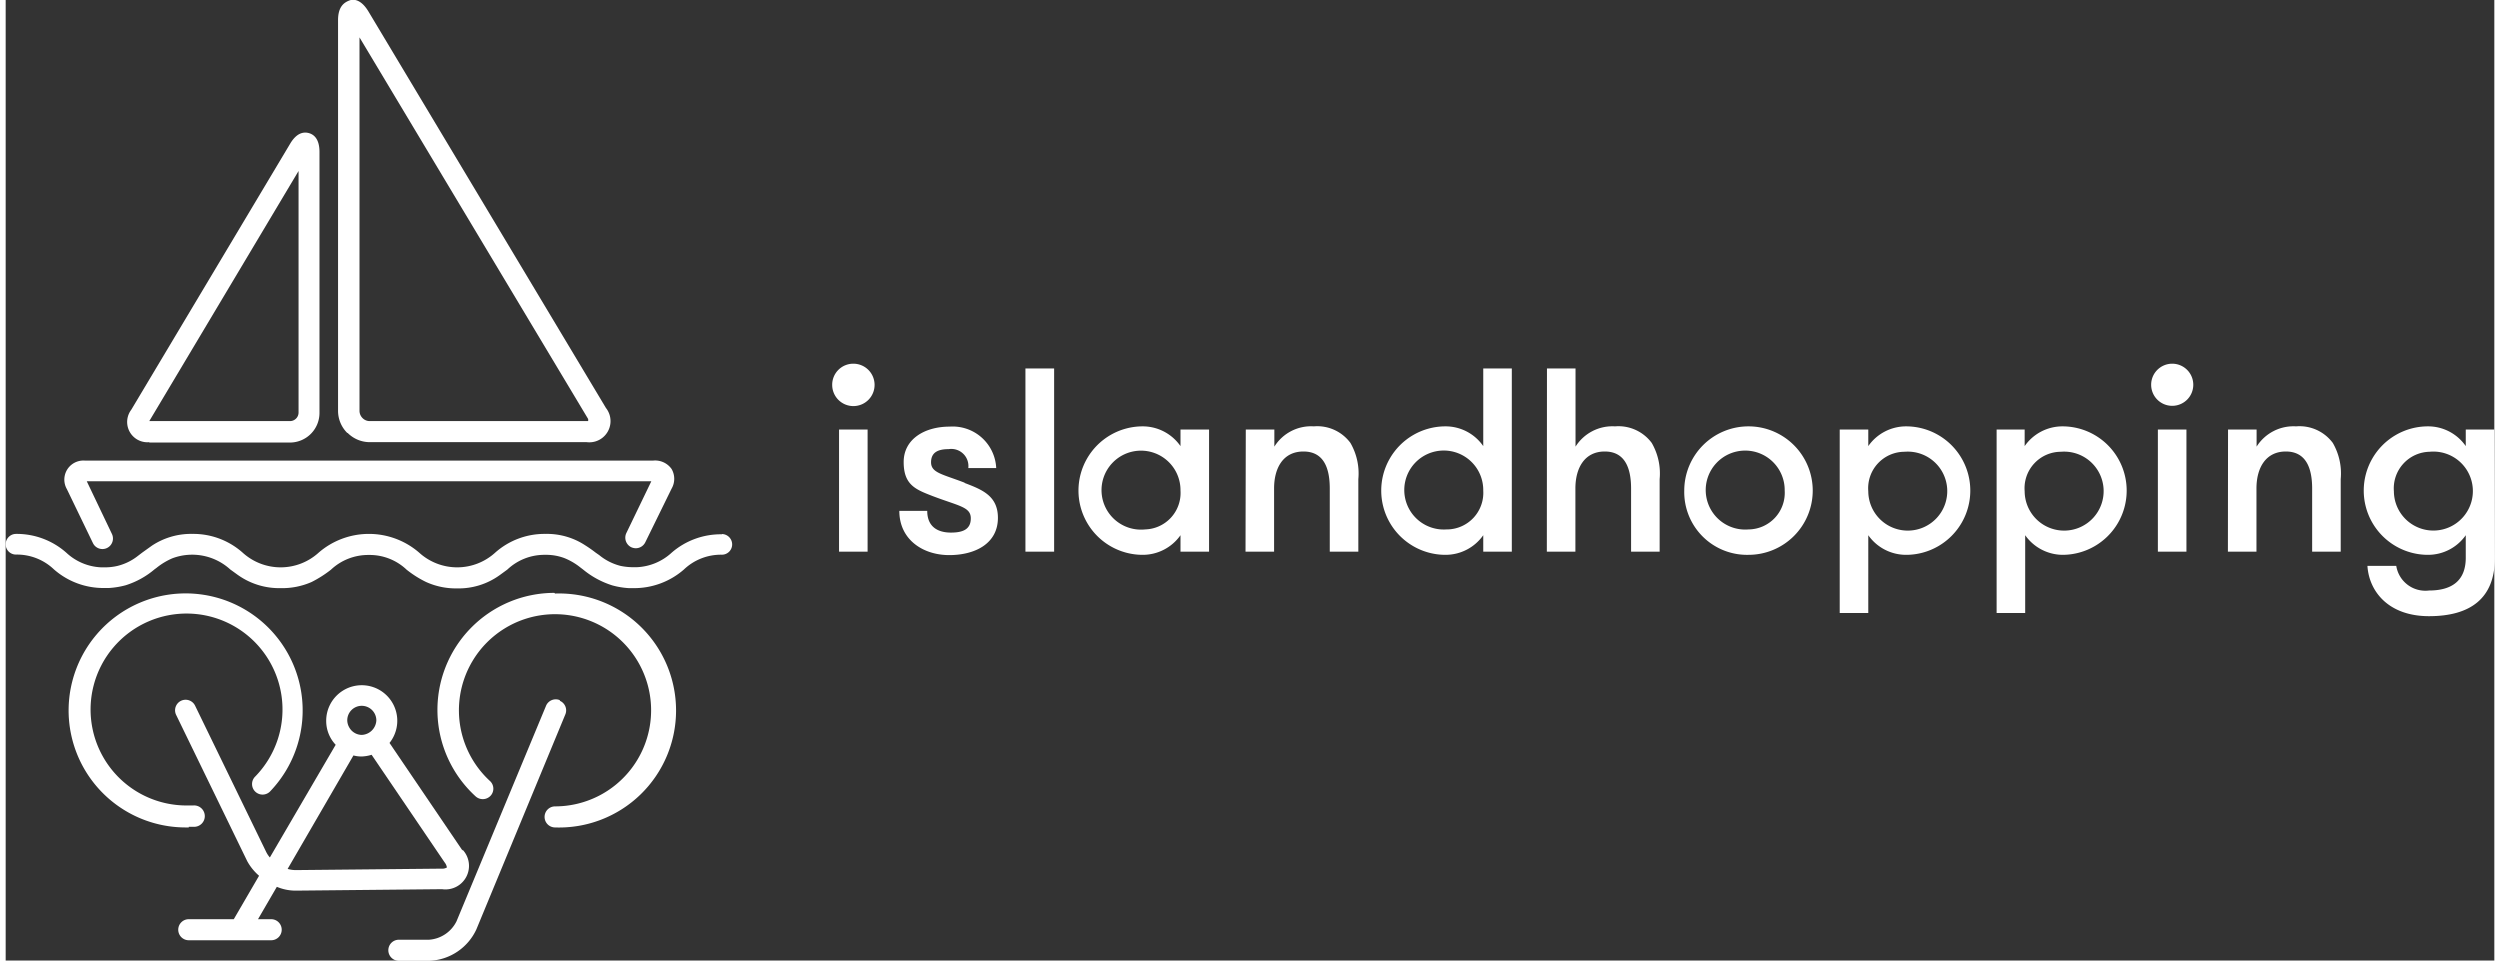 <svg id="Ebene_1" data-name="Ebene 1" xmlns="http://www.w3.org/2000/svg" width="190px" height="73" viewBox="0 0 189.06 72.97"><rect x="0" y="0" width="189.06" height="72.97" fill="#333333" stroke="none"/><defs><style>.cls-1{fill:#fff;}</style></defs><path class="cls-1" d="M25.66,68.82l.47,0A.8.8,0,1,0,26,67.2l-.39,0A7.29,7.29,0,1,1,30.71,65a.8.8,0,1,0,1.16,1.1,8.89,8.89,0,1,0-6.45,2.77h.24" transform="translate(-11.75 -6.01)"/><path class="cls-1" d="M66.17,46.6A5.69,5.69,0,0,0,62.34,48a4.17,4.17,0,0,1-2.65,1.1h-.23a4.68,4.68,0,0,1-1-.1,4.15,4.15,0,0,1-1.62-.82L56.58,48a9.94,9.94,0,0,0-.83-.58,5.28,5.28,0,0,0-3-.85A5.64,5.64,0,0,0,48.93,48a4.29,4.29,0,0,1-5.76,0,5.83,5.83,0,0,0-7.65,0,4.29,4.29,0,0,1-5.76,0,5.64,5.64,0,0,0-3.82-1.43,5.37,5.37,0,0,0-3.09.9l-.74.53-.34.26a4.07,4.07,0,0,1-1.52.74,4.12,4.12,0,0,1-1,.11H19A4.13,4.13,0,0,1,16.36,48a5.69,5.69,0,0,0-3.83-1.43.79.79,0,0,0-.78.79.78.78,0,0,0,.78.78,4.08,4.08,0,0,1,2.88,1.12,5.69,5.69,0,0,0,3.83,1.42h.35a6.22,6.22,0,0,0,1.28-.21,6.32,6.32,0,0,0,2.19-1.21l.15-.11a5.2,5.2,0,0,1,1.21-.73,4.29,4.29,0,0,1,4.39.85l.58.42a5.41,5.41,0,0,0,3.25,1A5.52,5.52,0,0,0,35,50.22a8.78,8.78,0,0,0,1.46-.93,4.13,4.13,0,0,1,2.87-1.12,4.08,4.08,0,0,1,2.88,1.12,7.94,7.94,0,0,0,1.47.93,5.48,5.48,0,0,0,2.36.49,5.33,5.33,0,0,0,3.23-1l.59-.43a4.1,4.1,0,0,1,2.88-1.12,3.92,3.92,0,0,1,1.46.25,4.85,4.85,0,0,1,1.21.71l.21.16a6.6,6.6,0,0,0,2.21,1.2,6,6,0,0,0,1.27.21h.35a5.74,5.74,0,0,0,3.83-1.42,4.08,4.08,0,0,1,2.88-1.12.78.78,0,0,0,.78-.78.79.79,0,0,0-.78-.79" transform="translate(-11.75 -6.01)"/><path class="cls-1" d="M53.85,59.2a.8.8,0,0,0-1.05.43L46,76a2.52,2.52,0,0,1-2.09,1.4H41.62a.8.8,0,0,0,0,1.6h2.32a4.11,4.11,0,0,0,3.57-2.39l6.77-16.36a.79.79,0,0,0-.43-1" transform="translate(-11.75 -6.01)"/><path class="cls-1" d="M53.43,51.05a8.89,8.89,0,0,0-6,15.44.81.81,0,0,0,1.13,0,.79.79,0,0,0,0-1.13,7.3,7.3,0,1,1,4.93,1.91.8.8,0,1,0,0,1.6,8.89,8.89,0,1,0,0-17.77" transform="translate(-11.75 -6.01)"/><path class="cls-1" d="M18.38,47.27a.8.8,0,0,0,1.44-.7l-1.91-4H60.8l-1.9,3.94a.81.81,0,0,0,.37,1.07.89.89,0,0,0,.35.08.81.81,0,0,0,.72-.45l2-4.08a1.49,1.49,0,0,0,0-1.49A1.53,1.53,0,0,0,60.94,41H17.76a1.45,1.45,0,0,0-1.36,2.17Z" transform="translate(-11.75 -6.01)"/><path class="cls-1" d="M56,37.84A.69.69,0,0,1,56,38l-.15,0H39.41a.76.76,0,0,1-.55-.23.78.78,0,0,1-.23-.55V8.85ZM37.73,38.9a2.37,2.37,0,0,0,1.68.7H55.89A1.61,1.61,0,0,0,57.35,37L39.32,6.9c-.53-.89-1.09-1-1.47-.85S37,6.5,37,7.54V37.22a2.37,2.37,0,0,0,.7,1.68" transform="translate(-11.75 -6.01)"/><path class="cls-1" d="M22.66,38,34,19V37.35a.65.65,0,0,1-.65.65H22.64l0,0m0,1.63h10.7a2.25,2.25,0,0,0,2.25-2.25V17.55c0-1-.44-1.33-.81-1.43s-.91-.05-1.42.81L21.29,37.14a1.54,1.54,0,0,0,1.39,2.46" transform="translate(-11.75 -6.01)"/><path class="cls-1" d="M44.88,72l-11.11.11a2.28,2.28,0,0,1-.6-.09l5-8.62a2.35,2.35,0,0,0,.6.08,2.83,2.83,0,0,0,.78-.13l5.55,8.18a.81.81,0,0,1,.17.38.69.69,0,0,1-.42.09M38.8,59.63a1.11,1.11,0,0,1,1.11,1.1,1.16,1.16,0,0,1-1.11,1.11,1.11,1.11,0,0,1-.95-.57,1.12,1.12,0,0,1-.15-.54,1.1,1.1,0,0,1,1.1-1.1m7.66,11-5.55-8.18a2.7,2.7,0,1,0-4.81-1.68,2.63,2.63,0,0,0,.72,1.82l-5,8.56a1.92,1.92,0,0,1-.28-.42l-5.4-11.11a.8.8,0,0,0-1.44.7l5.4,11.11A4,4,0,0,0,31,72.54l-1.92,3.3H25.66a.8.8,0,0,0,0,1.6h6.26a.8.8,0,1,0,0-1.6h-1l1.43-2.46a3.66,3.66,0,0,0,1.43.29l11.12-.11a1.79,1.79,0,0,0,1.56-3" transform="translate(-11.75 -6.01)"/><path class="cls-1" d="M200.81,38.64h-2.17V39.9a3.48,3.48,0,0,0-2.87-1.5,4.88,4.88,0,0,0,0,9.76,3.5,3.5,0,0,0,2.87-1.49v1.71c0,1.75-1.06,2.49-2.79,2.49A2.24,2.24,0,0,1,193.36,49h-2.19c.12,1.93,1.59,3.82,4.68,3.82s5-1.31,5-4.42Zm-4.92,1.69a3,3,0,1,1-2.71,3,2.78,2.78,0,0,1,2.71-3m-15.32,7.59h2.17v-4.8c0-1.59.72-2.81,2.23-2.81s2,1.22,2,2.81v4.8h2.17V42.41a4.63,4.63,0,0,0-.6-2.75,3.15,3.15,0,0,0-2.79-1.26,3.31,3.31,0,0,0-3,1.54v-1.3h-2.17Zm-5.83-12.67a1.6,1.6,0,1,0,1.59-1.61,1.6,1.6,0,0,0-1.59,1.61m.51,12.67h2.17V38.64h-2.17Zm-7.37-7.59a3,3,0,1,1-2.75,3,2.77,2.77,0,0,1,2.75-3m-2.75-1.69H163V52.58h2.17V46.67A3.51,3.51,0,0,0,168,48.16a4.88,4.88,0,0,0,0-9.76,3.5,3.5,0,0,0-2.87,1.5ZM156,40.33a3,3,0,1,1-2.75,3,2.77,2.77,0,0,1,2.75-3m-2.75-1.69h-2.17V52.58h2.17V46.67a3.51,3.51,0,0,0,2.87,1.49,4.88,4.88,0,0,0,0-9.76,3.5,3.5,0,0,0-2.87,1.5Zm-9.1,7.59a3,3,0,1,1,2.75-2.95,2.78,2.78,0,0,1-2.75,2.95m0,1.93a4.88,4.88,0,1,0-4.88-4.88,4.77,4.77,0,0,0,4.88,4.88m-15.32-.24H131v-4.8c0-1.59.72-2.81,2.23-2.81s2,1.22,2,2.81v4.8h2.17V42.41a4.63,4.63,0,0,0-.6-2.75,3.15,3.15,0,0,0-2.79-1.26,3.31,3.31,0,0,0-3,1.54V34h-2.17Zm-7.63-1.69A3,3,0,1,1,124,43.28a2.78,2.78,0,0,1-2.75,2.95M124,47.92h2.17V34H124V39.9a3.48,3.48,0,0,0-2.87-1.5,4.88,4.88,0,0,0,0,9.76A3.5,3.5,0,0,0,124,46.67Zm-18.06,0h2.17v-4.8c0-1.59.71-2.81,2.23-2.81s2,1.22,2,2.81v4.8h2.17V42.41a4.63,4.63,0,0,0-.6-2.75,3.13,3.13,0,0,0-2.78-1.26,3.29,3.29,0,0,0-3,1.54v-1.3h-2.17Zm-7.63-1.69A3,3,0,1,1,101,43.28a2.77,2.77,0,0,1-2.75,2.95M101,38.64V39.9a3.5,3.5,0,0,0-2.87-1.5,4.88,4.88,0,0,0,0,9.76A3.51,3.51,0,0,0,101,46.67v1.25h2.17V38.64ZM89.22,47.92H91.4V34H89.22ZM84.6,42.68c-1.69-.65-2.55-.75-2.55-1.55s.6-1,1.34-1a1.3,1.3,0,0,1,1.49,1.44H87a3.31,3.31,0,0,0-3.54-3.15c-1.89,0-3.49.94-3.49,2.69s.92,2.09,2.21,2.59c2,.76,2.89.82,2.89,1.69s-.66,1.08-1.51,1.08c-1,0-1.8-.44-1.8-1.65H79.64c0,2.19,1.8,3.36,3.79,3.36s3.7-.89,3.7-2.83c0-1.69-1.23-2.15-2.53-2.65M74.54,35.25a1.61,1.61,0,1,0,1.6-1.61,1.6,1.6,0,0,0-1.6,1.61m.52,12.67h2.17V38.64H75.06Z" transform="translate(-11.75 -6.01)"/></svg>